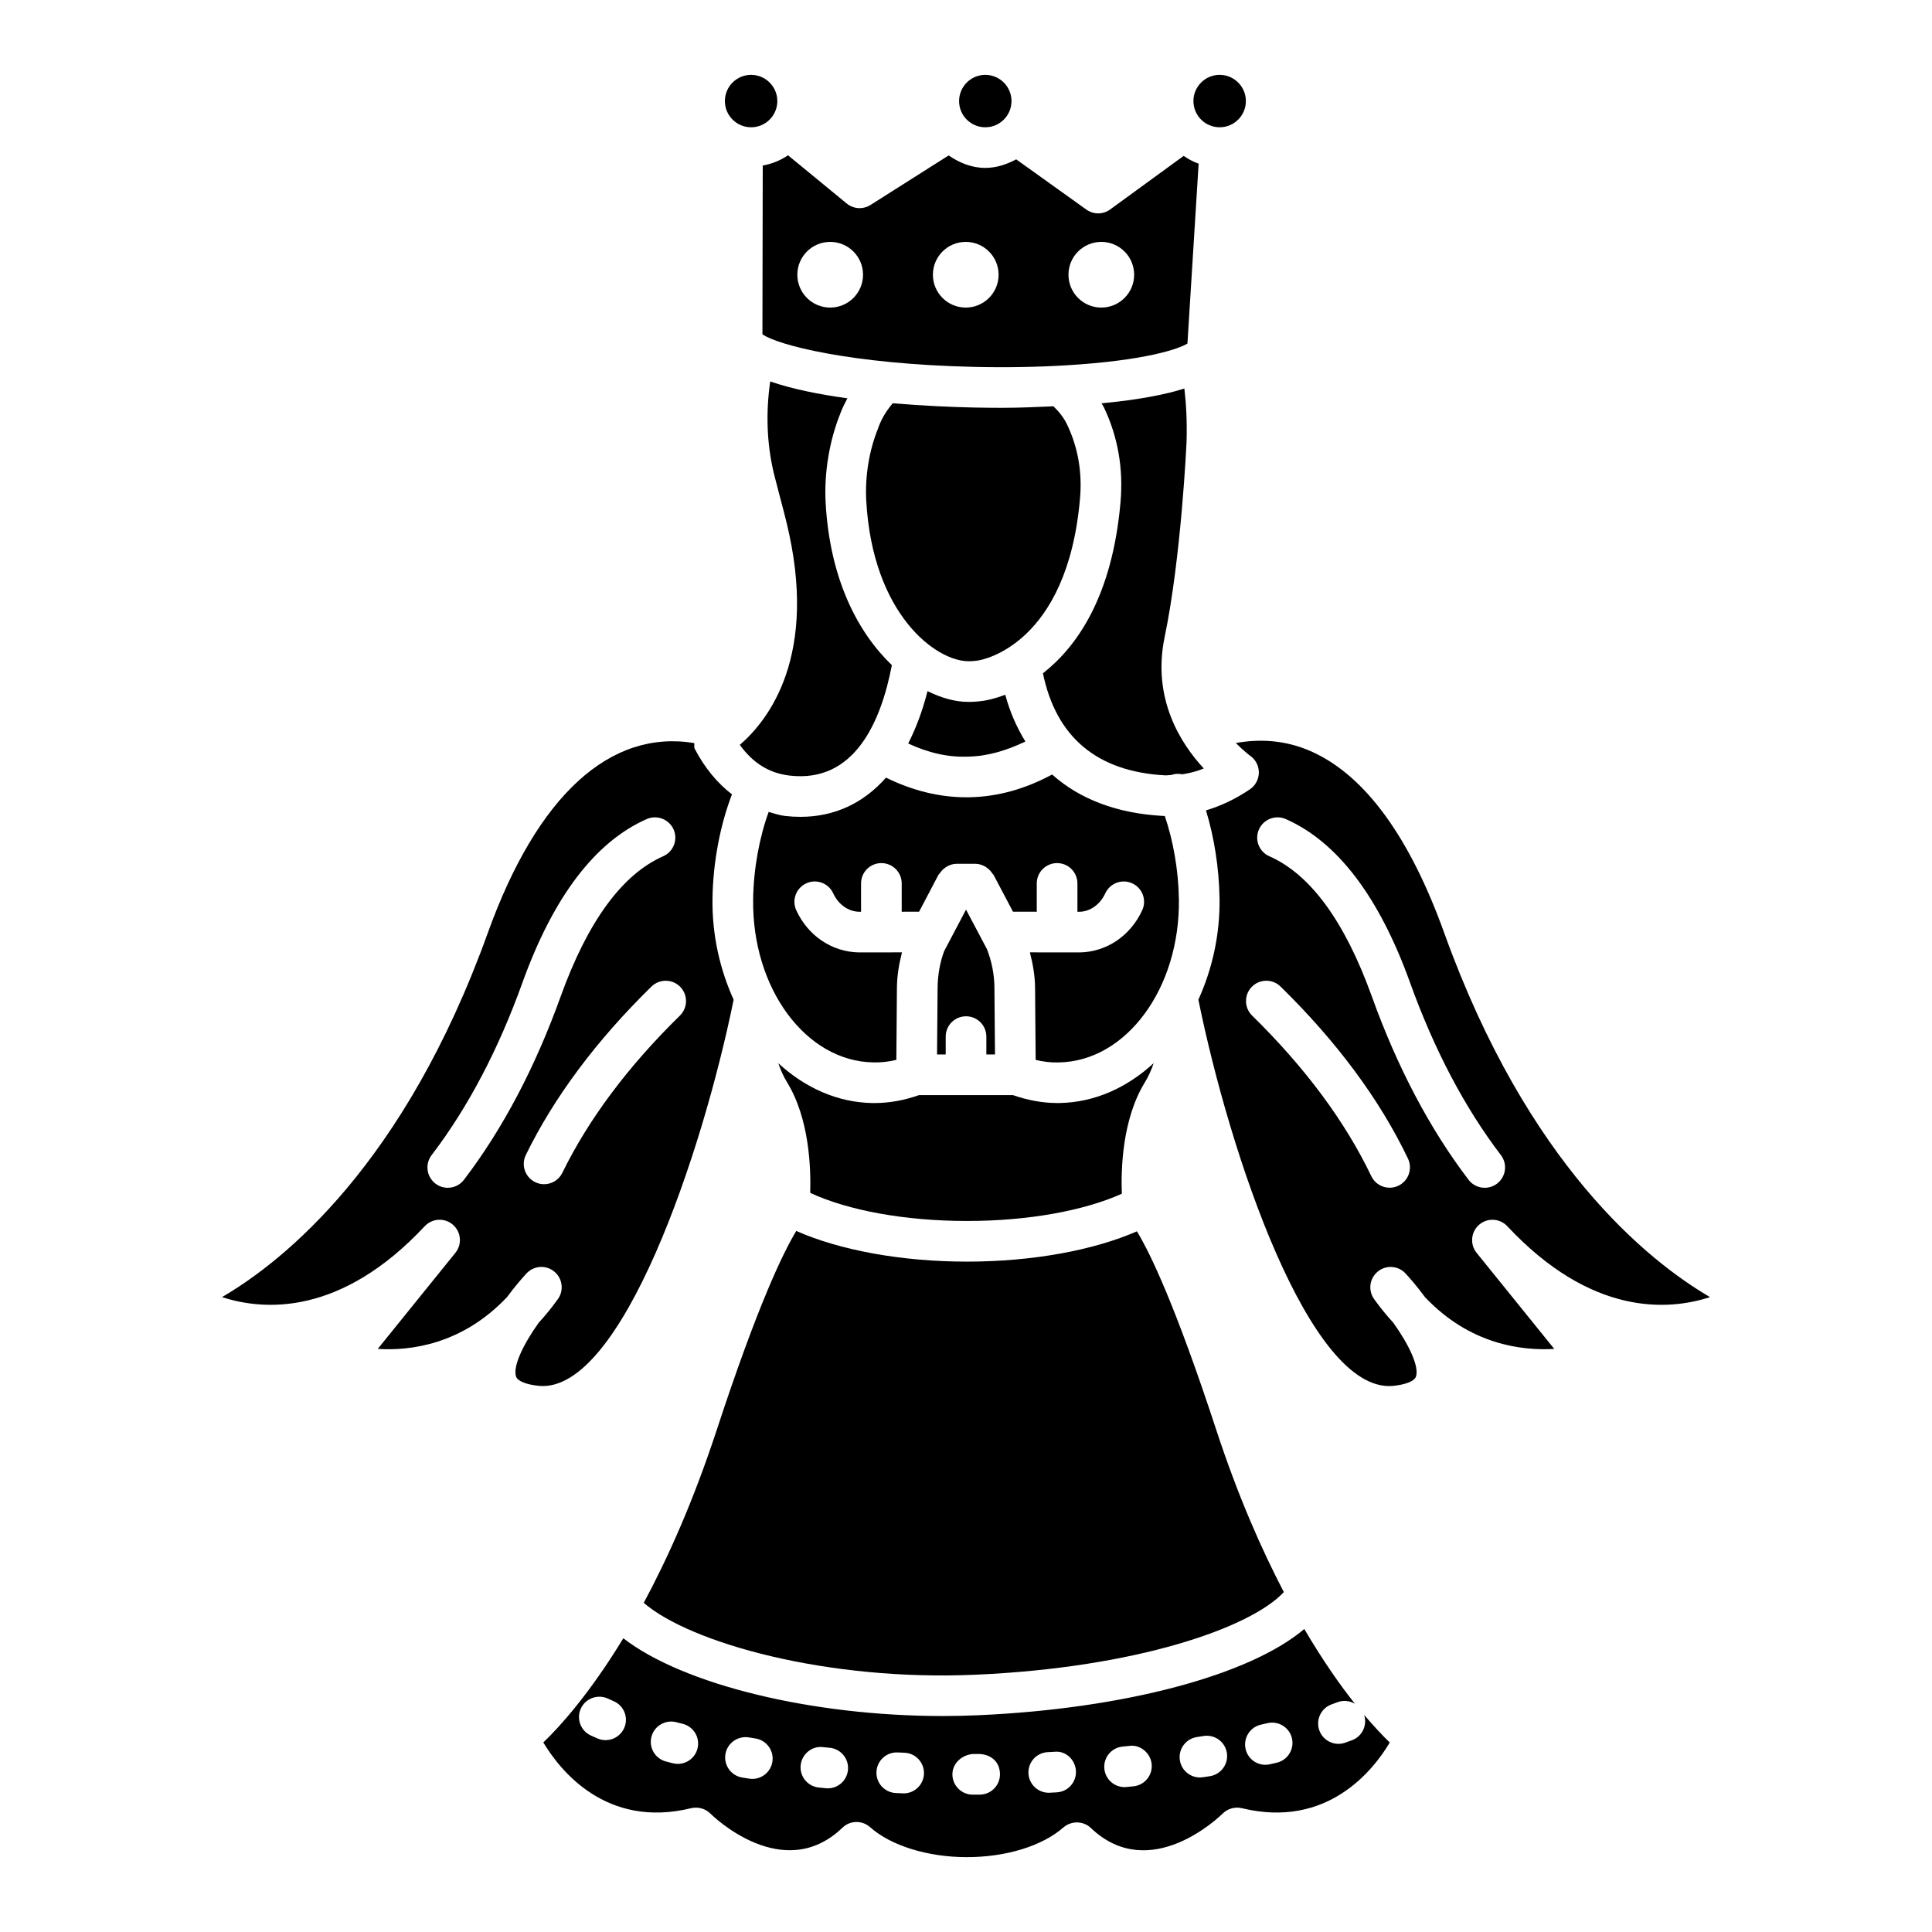 <?xml version="1.0" encoding="UTF-8"?>
<!-- The Best Svg Icon site in the world: iconSvg.co, Visit us! https://iconsvg.co -->
<svg fill="#000000" width="800px" height="800px" version="1.1" viewBox="144 144 512 512" xmlns="http://www.w3.org/2000/svg">
 <g>
  <path d="m405.11 177.73c3.832 0 6.949-3.109 6.949-6.941 0-3.832-3.121-6.953-6.949-6.953-3.832 0-6.941 3.117-6.941 6.949-0.004 3.832 3.109 6.945 6.941 6.945z"/>
  <path d="m452.64 312.83c4.41-21.156 5.793-51.352 5.809-51.652 0.164-5.68-0.105-10.164-0.578-14.219-4.894 1.57-11.914 2.965-21.961 3.926 0.191 0.355 0.453 0.676 0.625 1.039 3.703 7.762 5.191 16.211 4.418 25.102-2.207 25.379-11.793 38.547-20.566 45.398 3.465 16.766 14.152 26.059 32.371 27.051 0.547 0.027 1.102-0.09 1.656-0.102 0.973-0.355 1.957-0.371 2.906-0.18 1.895-0.285 3.797-0.758 5.699-1.543-6.027-6.477-13.789-18.43-10.379-34.82z"/>
  <path d="m426.81 256.55c-0.82-1.719-2.008-3.32-3.531-4.75-0.035-0.035-0.023-0.094-0.059-0.129-4.543 0.207-9.109 0.406-13.871 0.406-2.449 0-4.93-0.031-7.422-0.082-5.578-0.125-13.23-0.438-21.348-1.125-1.551 1.859-2.879 3.918-3.672 6.098l-0.062-0.023c-0.047 0.148-0.027 0.301-0.086 0.445-2.398 5.801-3.562 12.84-3.191 19.309 1.684 30.098 18.445 42.531 27.098 42.531 0.051-0.008 0.09 0 0.18 0 0.414 0 1.23-0.023 2.41-0.203 0.969-0.148 23.574-4.043 26.965-42.945 0.602-6.953-0.539-13.52-3.41-19.531z"/>
  <path d="m467.22 177.73c3.832 0 6.949-3.109 6.949-6.941 0-3.832-3.117-6.953-6.949-6.953s-6.949 3.117-6.949 6.949c0 3.832 3.117 6.945 6.949 6.945z"/>
  <path d="m343.05 177.73c3.832 0 6.949-3.109 6.949-6.941 0-3.832-3.117-6.953-6.949-6.953s-6.949 3.117-6.949 6.949c0 3.832 3.117 6.945 6.949 6.945z"/>
  <path d="m346.05 232.58c3.856 2.801 23.262 7.914 56.121 8.648 8.48 0.195 16.707 0.051 24.492-0.422 20.992-1.262 29.797-4.371 32.02-5.762l2.969-47.672c-1.453-0.488-2.711-1.227-3.969-2.059l-19.484 14.199c-0.945 0.691-2.059 1.035-3.172 1.035-1.098 0-2.195-0.34-3.133-1.008l-18.594-13.312c-2.481 1.324-5.184 2.269-8.188 2.269-3.664 0-6.883-1.383-9.711-3.301l-20.707 13.125c-0.887 0.562-1.887 0.84-2.887 0.84-1.219 0-2.434-0.414-3.418-1.223l-15.555-12.785c-2.004 1.367-4.223 2.266-6.699 2.719zm89.809-24.477c4.809 0 8.703 3.898 8.703 8.703 0 4.809-3.898 8.703-8.703 8.703-4.809 0-8.703-3.898-8.703-8.703-0.004-4.809 3.894-8.703 8.703-8.703zm-35.926 0c4.809 0 8.707 3.898 8.707 8.703 0 4.809-3.898 8.703-8.707 8.703-4.809 0-8.703-3.898-8.703-8.703 0-4.809 3.894-8.703 8.703-8.703zm-35.926 0c4.809 0 8.707 3.898 8.707 8.703 0 4.809-3.898 8.703-8.707 8.703s-8.703-3.898-8.703-8.703c0-4.809 3.898-8.703 8.703-8.703z"/>
  <path d="m314.6 568.77c12.363 10.656 48.68 20.824 88.062 19.039 42.43-1.867 72.781-12.406 81.566-21.891-6-11.512-12.176-25.516-17.887-42.926-10.762-32.789-17.426-46.723-21.043-52.676-11.402 4.988-27.582 8.027-45.027 8.027-17.582 0-33.848-3.078-45.254-8.129-3.57 5.914-10.273 19.828-21.09 52.781-6.172 18.789-12.887 33.809-19.328 45.773z"/>
  <path d="m340.06 341.4c3.508 4.859 7.852 7.527 13.199 8.137 17.27 2.023 24.238-14.371 27.094-29.266-8.832-8.469-16.402-22.492-17.547-42.965-0.449-7.969 1.004-16.641 3.941-23.848l-0.023-0.008c0.016-0.043 0.043-0.078 0.059-0.121 0.004-0.012 0.004-0.027 0.012-0.039 0.004-0.016 0.02-0.023 0.023-0.039 0.012-0.031 0.031-0.062 0.047-0.098l-0.02-0.008 0.02 0.008c0.469-1.25 1.094-2.422 1.711-3.598-7.473-1.02-14.656-2.461-20.465-4.469-1.133 7.922-1.004 16.277 1.027 24.602l1.555 6.004c0.578 2.172 1.172 4.387 1.734 6.715 8.613 35.281-4.734 52.41-12.367 58.992z"/>
  <path d="m407.68 423.45-0.145-17.641c-0.023-3.547-0.699-7.016-2-10.309l-5.527-10.438-5.785 10.973c-1.051 2.758-1.727 6.227-1.75 9.766l-0.145 17.648h2.293v-4.734c0-2.977 2.41-5.387 5.387-5.387 2.977 0 5.387 2.41 5.387 5.387v4.734z"/>
  <path d="m366.88 253.17 0.004-0.004-0.016-0.004z"/>
  <path d="m338.42 408.93c-3.598-7.961-5.75-17.059-5.602-26.844 0.145-9.695 2.082-19.57 5.16-27.574-3.867-2.969-7.207-6.981-9.863-12.066-0.246-0.473-0.039-1.016-0.137-1.527-22.234-3.66-41.543 13.742-54.699 50.293-22.066 61.344-53.988 86.918-70.441 96.535 11.23 3.66 31.523 4.945 53.719-18.789 1.992-2.117 5.289-2.293 7.469-0.391 2.195 1.902 2.481 5.199 0.652 7.453l-20.57 25.453c8.566 0.555 22.328-1.121 34.25-13.719 2.223-3.012 4.254-5.289 5.16-6.273 1.945-2.09 5.16-2.32 7.356-0.512 2.207 1.797 2.629 5.004 0.969 7.309-1.637 2.285-3.328 4.352-5.055 6.227-4.07 5.664-7.004 11.727-6.004 14.352 0.449 1.188 2.758 2.098 6.168 2.426 21.773 1.758 43.18-61.582 51.469-102.35zm-71.469 47.727c-1.059 1.391-2.668 2.117-4.289 2.117-1.133 0-2.285-0.359-3.262-1.105-2.367-1.812-2.816-5.184-1.016-7.551 9.57-12.523 17.672-27.902 24.062-45.699 8.195-22.758 19.285-37.348 32.961-43.363 2.695-1.18 5.898 0.039 7.102 2.758 1.203 2.727-0.039 5.906-2.758 7.102-10.871 4.785-20.008 17.289-27.168 37.16-6.769 18.832-15.395 35.18-25.633 48.582zm21.23 1.172c-0.789 0-1.594-0.172-2.359-0.547-2.668-1.309-3.777-4.531-2.473-7.203 7.477-15.297 18.676-30.316 33.297-44.633 2.141-2.082 5.551-2.035 7.617 0.074 2.082 2.125 2.043 5.535-0.074 7.617-13.75 13.465-24.23 27.48-31.164 41.676-0.93 1.906-2.844 3.016-4.844 3.016z"/>
  <path d="m415.74 340.51c-2.266-3.676-4.086-7.773-5.336-12.395-2.731 1.035-4.785 1.449-5.519 1.562-1.91 0.293-3.297 0.332-3.938 0.332-0.254 0-0.383-0.008-0.383-0.008h-0.113c-3.238 0-6.91-0.996-10.648-2.84-1.324 5.219-3.055 9.824-5.125 13.871 5.25 2.445 10.621 3.738 16.066 3.469 5.121-0.102 10.113-1.668 14.996-3.992z"/>
  <path d="m452.68 360.24c-0.172-0.008-0.34-0.004-0.512-0.012-12.145-0.664-22.031-4.438-29.348-10.977-7 3.781-14.324 5.883-21.859 6.027-0.301 0-0.602 0.008-0.895 0.008-7.262 0-14.379-1.816-21.266-5.207-5.992 6.797-13.672 10.391-22.684 10.391-1.328 0-2.684-0.074-4.066-0.234-1.523-0.172-2.914-0.676-4.348-1.07-2.434 6.672-3.996 15.039-4.113 23.09-0.352 23.598 13.93 43.02 31.848 43.289 2.043 0.066 4.094-0.188 6.102-0.668l0.156-19.156c0.023-3.18 0.566-6.281 1.34-9.336l-11.355 0.016c-7.184-0.105-13.531-4.379-16.656-11.156-1.246-2.695-0.066-5.898 2.637-7.144 2.676-1.262 5.898-0.082 7.144 2.637 1.375 2.977 4.035 4.852 6.941 4.891h0.441v-7.512c0-2.977 2.41-5.387 5.387-5.387 2.977 0 5.387 2.41 5.387 5.387v7.5l4.606-0.004 5.156-9.816c0.066-0.121 0.199-0.176 0.273-0.293 0.375-0.598 0.848-1.098 1.422-1.508 0.191-0.137 0.359-0.273 0.566-0.383 0.758-0.406 1.582-0.695 2.5-0.695h5.027c0.918 0 1.742 0.289 2.5 0.695 0.211 0.109 0.375 0.246 0.566 0.383 0.574 0.41 1.043 0.906 1.422 1.508 0.074 0.117 0.211 0.168 0.273 0.293l5.176 9.812 6.305 0.008v-7.5c0-2.977 2.41-5.387 5.387-5.387 2.977 0 5.387 2.41 5.387 5.387v7.512h0.527c2.824-0.039 5.484-1.914 6.859-4.898 1.246-2.695 4.457-3.883 7.144-2.637 2.703 1.246 3.883 4.441 2.637 7.144-3.125 6.785-9.473 11.059-16.574 11.164l-13.191-0.016c0.809 3.133 1.348 6.234 1.375 9.348l0.156 19.152c2 0.48 4.012 0.734 6.102 0.668 17.91-0.27 32.199-19.691 31.855-43.289-0.109-7.609-1.512-15.496-3.738-22.023z"/>
  <path d="m375.81 436.32h-0.539c-9.406-0.141-18-4.109-25.012-10.559 0.586 1.688 1.301 3.398 2.344 5.094 5.902 9.613 6.316 22.785 6.109 29.262 9.957 4.637 25.004 7.453 41.559 7.453 16.254 0 31.059-2.734 41.027-7.219-0.246-6.461 0.09-19.734 6.094-29.5 1.043-1.699 1.762-3.414 2.348-5.106-7.012 6.453-15.605 10.422-25.012 10.566h-0.535c-4.004 0-7.934-0.766-11.758-2.098h-24.871c-3.82 1.336-7.758 2.106-11.754 2.106z"/>
  <path d="m543.45 468.96c22.191 23.734 42.484 22.449 53.719 18.789-16.453-9.617-48.375-35.191-70.441-96.535-9.121-25.332-20.824-41.449-34.809-47.887-7.441-3.422-14.496-3.477-20.406-2.418 1.973 2.004 3.59 3.231 3.785 3.371 1.457 1.016 2.32 2.684 2.312 4.457-0.016 1.773-0.895 3.434-2.359 4.426-3.832 2.602-7.731 4.422-11.656 5.598 2.188 7.148 3.473 15.32 3.598 23.328 0.141 9.785-2.012 18.883-5.609 26.84 8.285 40.762 29.43 104.11 51.469 102.36 3.41-0.332 5.719-1.238 6.168-2.426 1-2.621-1.93-8.684-6.004-14.352-1.727-1.879-3.418-3.945-5.055-6.227-1.66-2.305-1.238-5.516 0.969-7.309 2.188-1.812 5.426-1.578 7.356 0.512 0.91 0.984 2.938 3.262 5.16 6.273 11.906 12.586 25.617 14.223 34.25 13.719l-20.57-25.453c-1.824-2.254-1.539-5.551 0.652-7.453 2.184-1.906 5.484-1.734 7.473 0.387zm-28.863-10.73c-0.75 0.352-1.539 0.527-2.312 0.527-2.012 0-3.945-1.125-4.867-3.066-6.926-14.492-17.559-28.805-31.59-42.555-2.117-2.082-2.156-5.492-0.074-7.617 2.082-2.117 5.484-2.164 7.617-0.074 14.938 14.629 26.297 29.969 33.77 45.602 1.273 2.684 0.141 5.898-2.543 7.184zm18.602-1.57c-10.254-13.449-18.879-29.789-25.633-48.586-7.152-19.871-16.289-32.375-27.168-37.16-2.719-1.195-3.961-4.371-2.758-7.102 1.203-2.719 4.394-3.938 7.102-2.758 13.68 6.023 24.77 20.617 32.953 43.363 6.394 17.762 14.484 33.141 24.07 45.699 1.805 2.367 1.344 5.746-1.016 7.551-0.977 0.742-2.125 1.105-3.262 1.105-1.621 0.008-3.231-0.723-4.289-2.113z"/>
  <path d="m502.31 605.17-1.789 0.652c-0.602 0.211-1.219 0.316-1.816 0.316-2.207 0-4.281-1.367-5.07-3.57-1-2.793 0.449-5.883 3.254-6.891l1.652-0.609c1.574-0.566 3.191-0.32 4.531 0.445-3.949-4.93-8.543-11.527-13.426-19.809-14.375 12.188-47.5 21.137-86.504 22.855-3.109 0.137-6.234 0.203-9.355 0.203-34.676 0-68.758-8.328-84.602-20.605-8.953 14.719-16.863 23.473-21.203 27.609 4.344 7.227 16.551 22.945 39.18 17.422 1.797-0.43 3.75 0.09 5.078 1.414 0.781 0.766 19.34 18.797 35.02 3.758 2.019-1.977 5.207-2.008 7.324-0.145 5.477 4.902 15.289 7.945 25.613 7.945 10.414 0 19.992-2.945 25.633-7.883 2.117-1.816 5.273-1.75 7.266 0.164 15.656 14.93 34.152-3.066 34.934-3.84 1.336-1.32 3.277-1.84 5.078-1.414 22.688 5.523 34.898-10.164 39.195-17.406-1.723-1.641-4.102-4.168-6.793-7.316 0.879 2.727-0.488 5.688-3.199 6.703zm-192.88-3.262c-0.879 2.035-2.863 3.246-4.938 3.246-0.723 0-1.441-0.145-2.141-0.449l-1.773-0.781c-2.703-1.238-3.891-4.441-2.652-7.144 1.246-2.703 4.461-3.863 7.144-2.652l1.562 0.707c2.738 1.18 3.984 4.348 2.797 7.074zm19.414 5.473c-0.617 2.441-2.809 4.066-5.215 4.066-0.441 0-0.887-0.051-1.328-0.164l-1.848-0.48c-2.879-0.773-4.574-3.727-3.801-6.598 0.773-2.863 3.734-4.547 6.598-3.801l1.699 0.438c2.879 0.723 4.625 3.652 3.894 6.539zm14.531 8.043c-0.285 0-0.57-0.023-0.863-0.066l-1.816-0.293c-2.938-0.48-4.93-3.246-4.457-6.184 0.488-2.938 3.238-4.898 6.184-4.457l1.805 0.293c2.93 0.473 4.93 3.238 4.461 6.176-0.43 2.648-2.715 4.531-5.312 4.531zm19.996 2.504c-0.18 0-0.352-0.008-0.535-0.031l-1.824-0.18c-2.961-0.293-5.125-2.922-4.832-5.883 0.293-2.969 2.996-5.191 5.883-4.832l1.824 0.18c2.961 0.293 5.125 2.922 4.832 5.883-0.266 2.781-2.609 4.863-5.348 4.863zm20.105 1.336c-0.059 0-0.129 0-0.203-0.008l-1.953-0.09c-2.969-0.18-5.231-2.734-5.043-5.703 0.18-2.969 2.75-5.231 5.703-5.043l1.699 0.074c2.969 0.105 5.289 2.606 5.176 5.582-0.105 2.906-2.492 5.188-5.379 5.188zm20.211 0.332-1.969 0.008c-2.977-0.039-5.356-2.481-5.32-5.453 0.039-2.977 2.66-5.141 5.453-5.32l1.699-0.008c3.41 0.18 5.418 2.344 5.453 5.32 0.039 2.973-2.34 5.414-5.316 5.453zm20.328-0.602-1.758 0.09c-0.113 0.008-0.227 0.016-0.34 0.016-2.816 0-5.191-2.203-5.363-5.055-0.188-2.969 2.074-5.523 5.043-5.703l1.895-0.105c2.969-0.309 5.5 2.141 5.641 5.117 0.145 2.965-2.141 5.492-5.117 5.641zm20.355-1.602-1.824 0.18c-0.18 0.023-0.352 0.031-0.535 0.031-2.734 0-5.078-2.082-5.348-4.859-0.293-2.961 1.871-5.59 4.832-5.883l1.824-0.18c2.824-0.414 5.598 1.871 5.883 4.832 0.289 2.957-1.875 5.586-4.832 5.879zm20.305-2.695-1.887 0.293c-0.27 0.039-0.535 0.059-0.797 0.059-2.621 0-4.922-1.922-5.32-4.598-0.438-2.945 1.594-5.68 4.539-6.117l1.734-0.277c2.969-0.457 5.703 1.52 6.184 4.457 0.477 2.938-1.516 5.703-4.453 6.184zm17.715-3.57-1.93 0.441c-0.375 0.082-0.75 0.121-1.125 0.121-2.488 0-4.727-1.734-5.258-4.266-0.617-2.906 1.238-5.769 4.148-6.387l1.645-0.383c2.898-0.668 5.793 1.082 6.5 3.973 0.688 2.894-1.086 5.801-3.981 6.5z"/>
 </g>
</svg>
